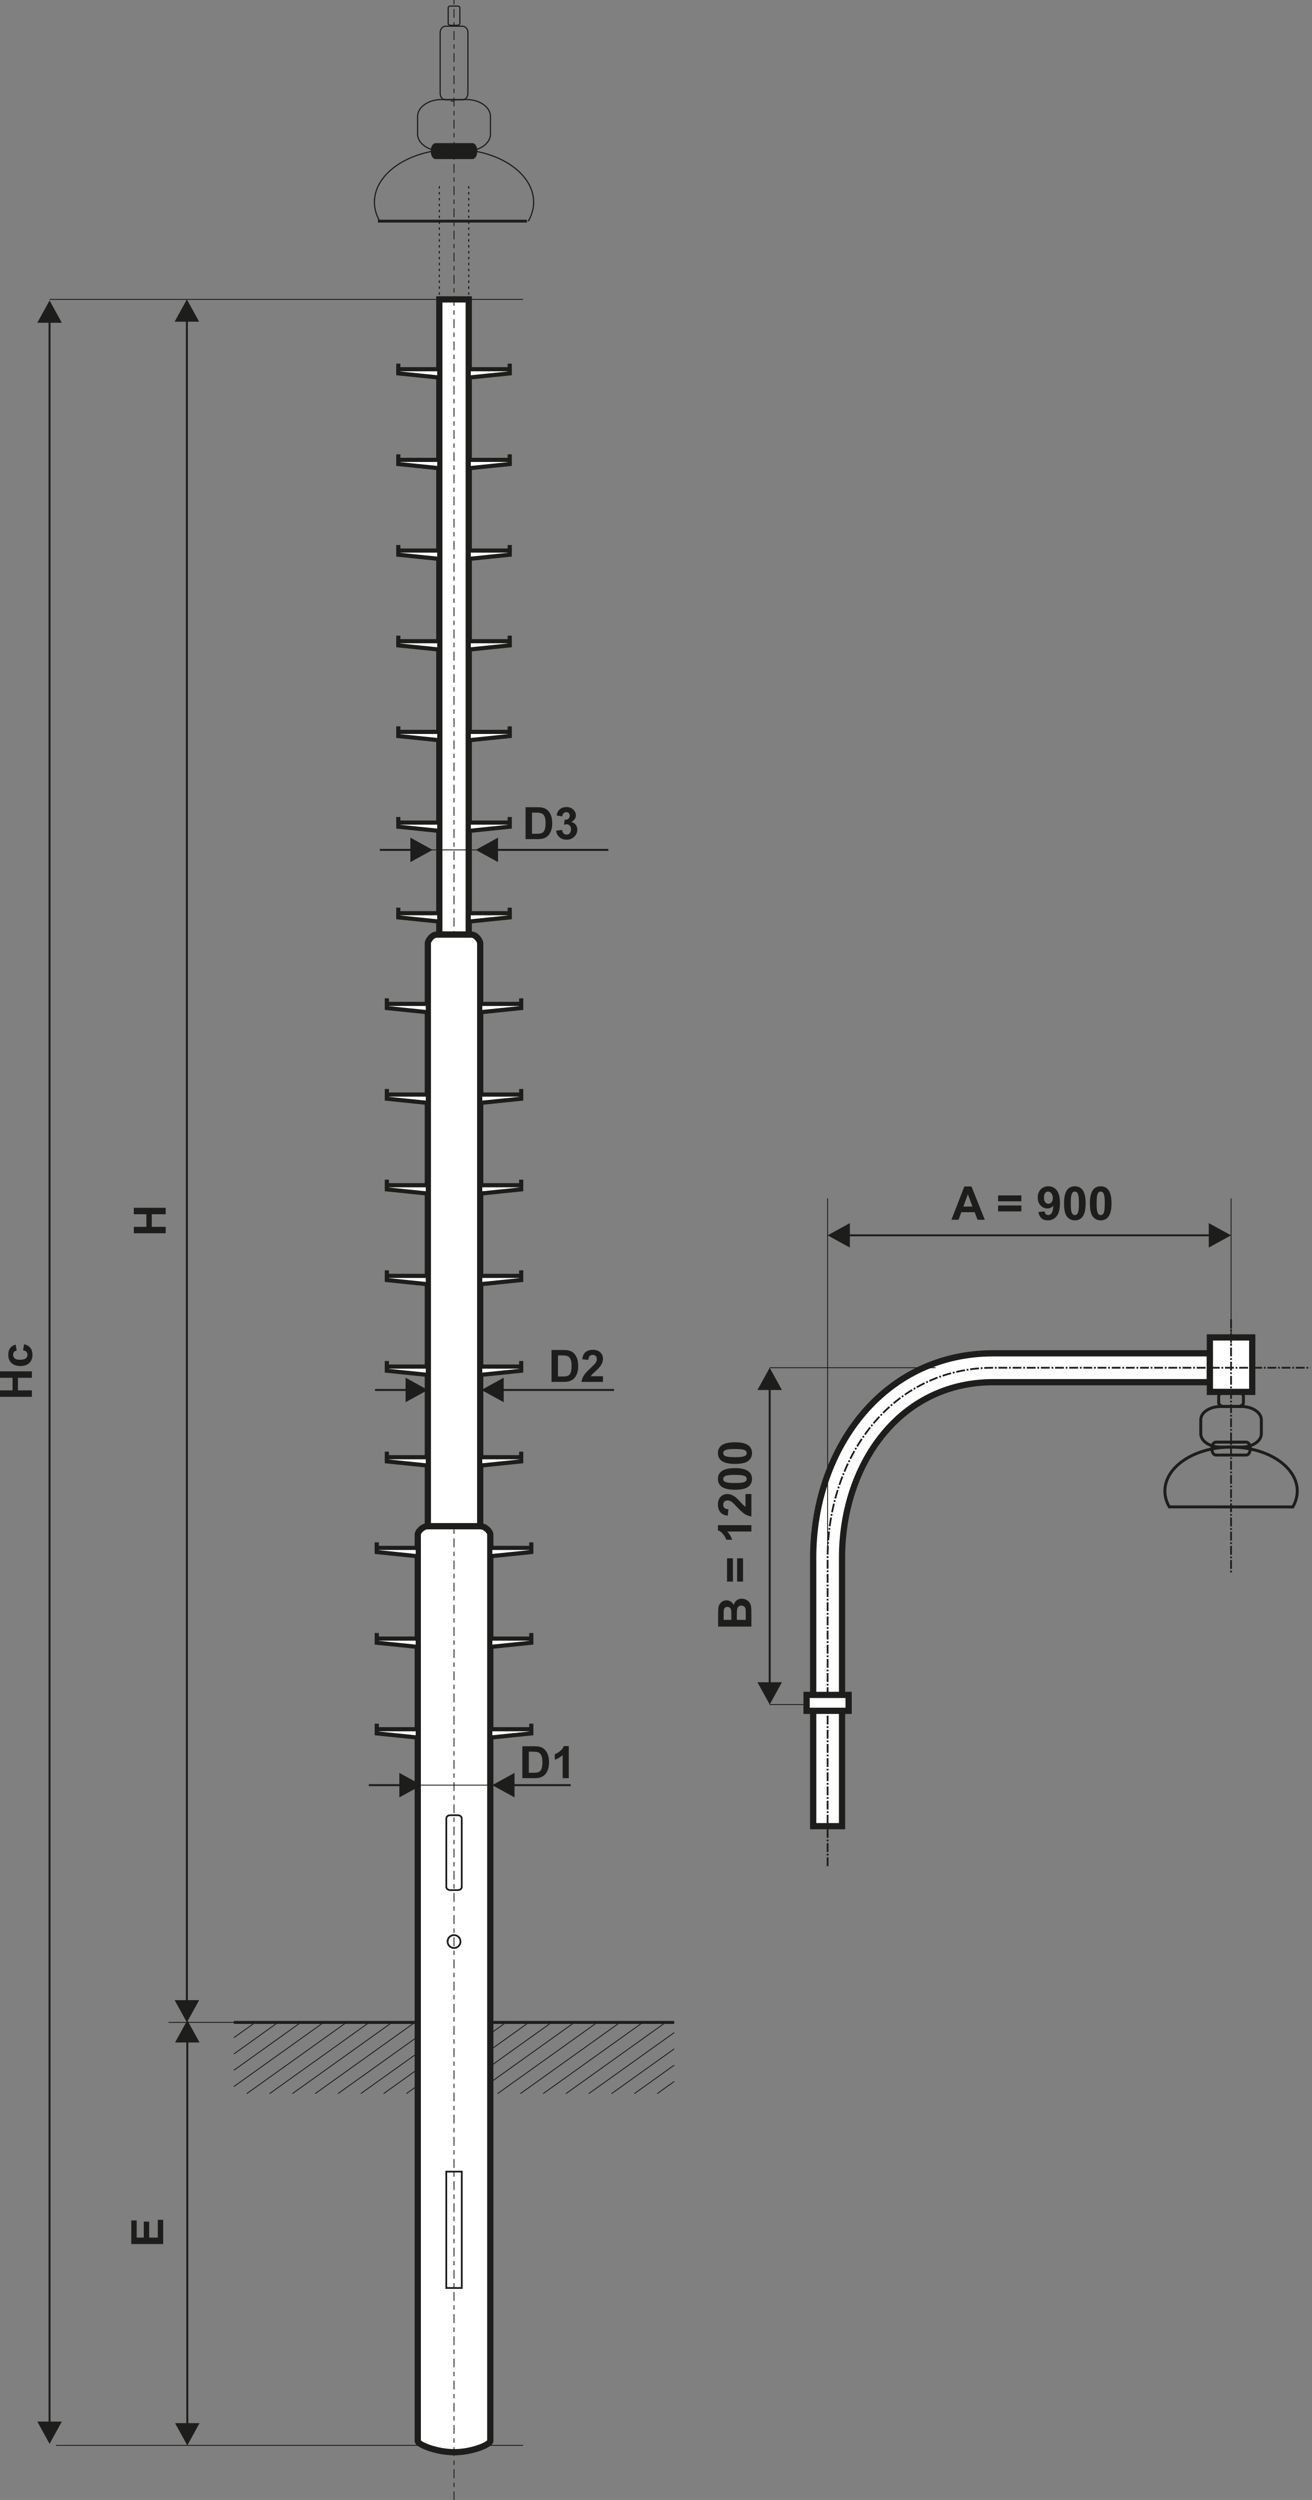 <?xml version="1.0" encoding="utf-8"?>
<!-- Generator: Adobe Illustrator 16.0.3, SVG Export Plug-In . SVG Version: 6.00 Build 0)  -->
<!DOCTYPE svg PUBLIC "-//W3C//DTD SVG 1.1//EN" "http://www.w3.org/Graphics/SVG/1.1/DTD/svg11.dtd">
<svg version="1.1" id="Vrstva_1" xmlns="http://www.w3.org/2000/svg" xmlns:xlink="http://www.w3.org/1999/xlink" x="0px" y="0px"
	 width="630px" height="1200px" viewBox="0 0 630 1200" enable-background="new 0 0 630 1200" xml:space="preserve">
<rect x="0" y="0" width="630" height="1200" fill="#808080" stroke="none"/>
<path fill="#FFFFFF" stroke="#1D1D1B" stroke-width="3" stroke-miterlimit="22.926" d="M390.476,876.573V747.73
	c0-26.643,8.816-51.935,24.727-70.159c14.937-17.112,36.006-27.971,61.82-27.971h103.942v13.854H477.022
	c-21.514,0-39.037,9.01-51.431,23.208c-13.683,15.671-21.263,37.688-21.263,61.068v128.843H390.476z"/>
<rect x="580.965" y="641.979" fill="#FFFFFF" stroke="#1D1D1B" stroke-width="3" stroke-miterlimit="22.926" width="20.335" height="26.146"/>
<line fill="none" stroke="#1D1D1B" stroke-width="0.85" stroke-miterlimit="22.926" stroke-dasharray="4.25,0.85,0.85,0.85" x1="591.133" y1="633.23" x2="591.133" y2="755.613"/>
<line fill="none" stroke="#1D1D1B" stroke-width="0.425" stroke-miterlimit="22.926" x1="397.404" y1="744.592" x2="397.404" y2="575.232"/>
<line fill="none" stroke="#1D1D1B" stroke-width="0.425" stroke-miterlimit="22.926" x1="591.133" y1="646.014" x2="591.133" y2="575.232"/>
<line fill="none" stroke="#1D1D1B" stroke-width="0.425" stroke-miterlimit="22.926" x1="449.21" y1="656.529" x2="369.591" y2="656.529"/>
<path fill="#1D1D1B" d="M408.093,598.853l-10.69-5.881l10.69-5.88V598.853z M407.166,592.497h174.189v0.949H407.166V592.497z
	 M580.429,598.853v-11.761l10.69,5.88L580.429,598.853z"/>
<path fill="#1D1D1B" d="M363.713,667.22l5.88-10.692l5.881,10.692H363.713z M370.068,666.292v142.137h-0.95V666.292H370.068z
	 M363.713,807.5h11.761l-5.881,10.69L363.713,807.5z"/>
<path fill="#1D1D1B" d="M466.971,579.159l-2.221-5.914l-2.158,5.914H466.971z M472.886,585.498h-3.484l-1.383-3.638h-6.407
	l-1.329,3.638h-3.422l6.205-15.979h3.417L472.886,585.498z"/>
<path fill="#1D1D1B" d="M479.264,581.48v-2.833h11.183v2.833H479.264z M479.264,576.638v-2.834h11.183v2.834H479.264z"/>
<path fill="#1D1D1B" d="M505.529,575.082c0-0.985-0.228-1.751-0.681-2.294c-0.451-0.543-0.977-0.814-1.569-0.814
	c-0.566,0-1.035,0.223-1.407,0.669c-0.375,0.446-0.561,1.176-0.561,2.188c0,1.029,0.205,1.785,0.608,2.268
	c0.405,0.48,0.913,0.723,1.521,0.723c0.589,0,1.084-0.231,1.484-0.696C505.328,576.66,505.529,575.979,505.529,575.082
	 M498.633,581.785l2.969-0.326c0.069,0.605,0.259,1.057,0.563,1.346c0.301,0.294,0.701,0.438,1.196,0.438
	c0.628,0,1.159-0.293,1.6-0.877c0.438-0.584,0.717-1.797,0.842-3.631c-0.771,0.894-1.73,1.339-2.889,1.339
	c-1.253,0-2.338-0.483-3.249-1.453c-0.913-0.972-1.367-2.232-1.367-3.787c0-1.622,0.479-2.929,1.443-3.917
	c0.966-0.992,2.192-1.487,3.679-1.487c1.619,0,2.951,0.628,3.988,1.882c1.038,1.257,1.559,3.322,1.559,6.201
	c0,2.923-0.54,5.035-1.617,6.33c-1.078,1.298-2.486,1.945-4.22,1.945c-1.244,0-2.249-0.336-3.021-1.005
	C499.344,584.119,498.849,583.117,498.633,581.785z"/>
<path fill="#1D1D1B" d="M516.124,571.974c-0.366,0-0.693,0.118-0.977,0.357c-0.286,0.234-0.508,0.658-0.665,1.271
	c-0.209,0.792-0.312,2.132-0.312,4.009c0,1.883,0.092,3.174,0.279,3.877c0.185,0.702,0.418,1.173,0.701,1.405
	c0.283,0.235,0.606,0.35,0.973,0.35c0.363,0,0.69-0.118,0.977-0.355c0.283-0.235,0.505-0.658,0.662-1.273
	c0.209-0.784,0.312-2.12,0.312-4.003c0-1.877-0.092-3.169-0.278-3.872c-0.186-0.701-0.419-1.174-0.702-1.408
	C516.811,572.092,516.487,571.974,516.124,571.974 M516.124,569.43c1.545,0,2.755,0.554,3.629,1.662
	c1.037,1.31,1.559,3.485,1.559,6.52c0,3.032-0.525,5.213-1.57,6.537c-0.867,1.093-2.072,1.64-3.617,1.64
	c-1.557,0-2.81-0.6-3.762-1.796c-0.953-1.197-1.428-3.337-1.428-6.41c0-3.017,0.522-5.188,1.568-6.514
	C513.371,569.976,514.576,569.43,516.124,569.43z"/>
<path fill="#1D1D1B" d="M528.536,571.974c-0.366,0-0.693,0.118-0.977,0.357c-0.285,0.234-0.508,0.658-0.664,1.271
	c-0.21,0.792-0.313,2.132-0.313,4.009c0,1.883,0.092,3.174,0.279,3.877c0.186,0.702,0.418,1.173,0.702,1.405
	c0.283,0.235,0.605,0.35,0.972,0.35c0.364,0,0.691-0.118,0.977-0.355c0.283-0.235,0.506-0.658,0.662-1.273
	c0.21-0.784,0.313-2.12,0.313-4.003c0-1.877-0.092-3.169-0.279-3.872c-0.186-0.701-0.419-1.174-0.702-1.408
	C529.223,572.092,528.9,571.974,528.536,571.974 M528.536,569.43c1.545,0,2.755,0.554,3.629,1.662
	c1.037,1.31,1.559,3.485,1.559,6.52c0,3.032-0.523,5.213-1.569,6.537c-0.867,1.093-2.073,1.64-3.618,1.64
	c-1.557,0-2.81-0.6-3.762-1.796c-0.953-1.197-1.428-3.337-1.428-6.41c0-3.017,0.525-5.188,1.569-6.514
	C525.783,569.976,526.988,569.43,528.536,569.43z"/>
<path fill="#1D1D1B" d="M353.82,777.546h4.284v-2.992c0-1.159-0.032-1.9-0.096-2.212c-0.089-0.479-0.301-0.87-0.641-1.171
	c-0.338-0.301-0.791-0.453-1.36-0.453c-0.483,0-0.889,0.113-1.225,0.349c-0.333,0.231-0.58,0.569-0.732,1.007
	c-0.152,0.44-0.23,1.396-0.23,2.864V777.546z M347.481,777.546h3.684v-2.111c0-1.256-0.02-2.036-0.057-2.341
	c-0.063-0.55-0.253-0.985-0.568-1.304c-0.316-0.313-0.73-0.471-1.242-0.471c-0.495,0-0.892,0.138-1.201,0.41
	c-0.31,0.27-0.495,0.676-0.559,1.211c-0.037,0.318-0.057,1.238-0.057,2.753V777.546z M344.827,780.783v-6.391
	c0-1.269,0.053-2.21,0.154-2.833c0.109-0.624,0.33-1.178,0.658-1.67c0.336-0.488,0.778-0.898,1.332-1.227
	c0.556-0.327,1.18-0.491,1.868-0.491c0.745,0,1.432,0.201,2.053,0.602c0.626,0.403,1.095,0.95,1.403,1.64
	c0.286-0.973,0.77-1.718,1.454-2.241c0.685-0.521,1.486-0.78,2.413-0.78c0.73,0,1.437,0.166,2.125,0.506
	c0.688,0.338,1.238,0.798,1.652,1.387c0.407,0.584,0.662,1.308,0.758,2.166c0.055,0.536,0.092,1.833,0.107,3.889v5.444H344.827z"/>
<path fill="#1D1D1B" d="M356.788,759.18h-2.833v-11.182h2.833V759.18z M351.945,759.18h-2.833v-11.182h2.833V759.18z"/>
<path fill="#1D1D1B" d="M360.806,732.088v3.058h-11.567c1.049,1.116,1.827,2.433,2.328,3.949h-2.79c-0.26-0.8-0.754-1.667-1.486-2.6
	c-0.73-0.938-1.578-1.578-2.553-1.927v-2.48H360.806z"/>
<path fill="#1D1D1B" d="M357.972,717.153h2.834v10.734c-1.079-0.115-2.097-0.464-3.061-1.044c-0.963-0.58-2.242-1.73-3.838-3.441
	c-1.288-1.38-2.162-2.226-2.62-2.537c-0.632-0.421-1.258-0.632-1.879-0.632c-0.685,0-1.209,0.181-1.575,0.551
	c-0.369,0.362-0.552,0.87-0.552,1.513c0,0.642,0.194,1.146,0.58,1.526c0.384,0.375,1.024,0.593,1.92,0.649l-0.306,3.06
	c-1.688-0.183-2.9-0.754-3.637-1.713c-0.732-0.959-1.102-2.158-1.102-3.596c0-1.578,0.428-2.816,1.28-3.719
	c0.852-0.902,1.911-1.352,3.18-1.352c0.722,0,1.405,0.131,2.06,0.386c0.651,0.257,1.336,0.667,2.047,1.228
	c0.477,0.37,1.157,1.041,2.046,2.01c0.89,0.972,1.476,1.584,1.771,1.841c0.289,0.26,0.577,0.469,0.852,0.628V717.153z"/>
<path fill="#1D1D1B" d="M347.281,709.906c0,0.364,0.118,0.691,0.357,0.975c0.233,0.288,0.658,0.51,1.271,0.667
	c0.794,0.209,2.132,0.312,4.011,0.312c1.883,0,3.173-0.094,3.877-0.279c0.702-0.185,1.171-0.42,1.406-0.704
	c0.233-0.281,0.349-0.605,0.349-0.97s-0.118-0.69-0.357-0.979c-0.233-0.283-0.658-0.506-1.271-0.66
	c-0.787-0.209-2.121-0.312-4.004-0.312c-1.879,0-3.169,0.092-3.871,0.279c-0.704,0.183-1.177,0.418-1.41,0.701
	C347.399,709.22,347.281,709.542,347.281,709.906 M344.737,709.906c0-1.545,0.554-2.755,1.663-3.629
	c1.308-1.037,3.485-1.561,6.52-1.561c3.031,0,5.211,0.527,6.536,1.571c1.092,0.865,1.642,2.073,1.642,3.618
	c0,1.555-0.6,2.81-1.798,3.763c-1.197,0.952-3.338,1.427-6.408,1.427c-3.019,0-5.189-0.525-6.515-1.569
	C345.285,712.659,344.737,711.454,344.737,709.906z"/>
<path fill="#1D1D1B" d="M347.281,697.494c0,0.366,0.118,0.693,0.357,0.977c0.233,0.285,0.658,0.508,1.271,0.665
	c0.794,0.207,2.132,0.312,4.011,0.312c1.883,0,3.173-0.092,3.877-0.279c0.702-0.186,1.171-0.419,1.406-0.702
	c0.233-0.283,0.349-0.605,0.349-0.972c0-0.364-0.118-0.691-0.357-0.977c-0.233-0.283-0.658-0.506-1.271-0.663
	c-0.787-0.209-2.121-0.313-4.004-0.313c-1.879,0-3.169,0.094-3.871,0.279c-0.704,0.188-1.177,0.421-1.41,0.704
	C347.399,696.806,347.281,697.13,347.281,697.494 M344.737,697.494c0-1.548,0.554-2.755,1.663-3.631
	c1.308-1.038,3.485-1.557,6.52-1.557c3.031,0,5.211,0.523,6.536,1.569c1.092,0.867,1.642,2.07,1.642,3.618
	c0,1.556-0.6,2.808-1.798,3.762c-1.197,0.95-3.338,1.428-6.408,1.428c-3.019,0-5.189-0.525-6.515-1.571
	C345.285,700.247,344.737,699.042,344.737,697.494z"/>
<path fill="none" stroke="#1D1D1B" stroke-width="1.417" stroke-miterlimit="22.926" d="M587.571,668.262h7.123
	c1.308,0,2.375,1.489,2.375,1.81v3.53c0,0.318-1.07,1.532-2.375,1.532h-7.123c-1.306,0-2.374-1.214-2.374-1.532v-3.53
	C585.197,669.751,586.266,668.262,587.571,668.262z"/>
<path fill="none" stroke="#1D1D1B" stroke-width="1.417" stroke-miterlimit="22.926" d="M586.12,675.134h10.027
	c5.242,0,9.529,2.871,9.529,6.38v6.718c0,3.509-4.287,6.381-9.529,6.381H586.12c-5.242,0-9.529-2.872-9.529-6.381v-6.718
	C576.591,678.005,580.878,675.134,586.12,675.134z"/>
<path fill="none" stroke="#1D1D1B" stroke-width="1.417" stroke-miterlimit="22.926" d="M620.764,723.348
	c1.159-1.985,1.865-4.082,2.083-6.21c1.188-11.625-12.053-21.692-29.563-22.479c-17.513-0.786-32.676,8.001-33.861,19.627
	c-0.314,3.073,0.39,6.159,2.062,9.032L620.764,723.348z"/>
<path fill="none" stroke="#1D1D1B" stroke-width="1.417" stroke-miterlimit="22.926" d="M583.785,692.237h14.696
	c1.031,0,1.873,1.398,1.873,3.107l0,0c0,1.709-0.842,3.104-1.873,3.104h-14.696c-1.03,0-1.874-1.395-1.874-3.104l0,0
	C581.911,693.636,582.755,692.237,583.785,692.237z"/>
<path fill="none" stroke="#1D1D1B" stroke-width="0.85" stroke-miterlimit="22.926" stroke-dasharray="4.25,0.85,0.85,0.85" d="
	M397.402,895.769V747.73c0-48.109,30.335-91.203,79.62-91.203h152.121"/>
<line fill="none" stroke="#1D1D1B" stroke-width="0.425" stroke-miterlimit="22.926" x1="80.911" y1="970.78" x2="138.478" y2="970.78"/>
<path fill="#1D1D1B" d="M182.377,407.478h15.597v0.949h-15.597V407.478z M197.05,413.833v-11.762l10.688,5.882L197.05,413.833z"/>
<path fill="#1D1D1B" d="M292.137,408.427h-53.924v-0.949h53.924V408.427z M239.139,402.071v11.762l-10.69-5.88L239.139,402.071z"/>
<path fill="#1D1D1B" d="M180.085,666.717h15.599v0.95h-15.599V666.717z M194.757,673.072v-11.761l10.688,5.881L194.757,673.072z"/>
<path fill="#1D1D1B" d="M294.863,667.667h-53.926v-0.95h53.926V667.667z M241.866,661.312v11.761l-10.693-5.88L241.866,661.312z"/>
<path fill="#1D1D1B" d="M177.09,856.415h15.597v0.948H177.09V856.415z M191.761,862.769v-11.761l10.69,5.88L191.761,862.769z"/>
<path fill="#1D1D1B" d="M274.056,857.363h-27.909v-0.948h27.909V857.363z M247.072,851.008v11.761l-10.69-5.881L247.072,851.008z"/>
<line fill="none" stroke="#1D1D1B" stroke-width="0.425" stroke-miterlimit="22.926" x1="23.799" y1="143.714" x2="251.177" y2="143.714"/>
<path fill="#1D1D1B" d="M84.063,980.411l5.881-10.69l5.88,10.69H84.063z M90.416,979.483v184.574h-0.948V979.483H90.416z
	 M84.063,1163.131h11.761l-5.88,10.69L84.063,1163.131z"/>
<path fill="#1D1D1B" d="M17.918,154.923l5.881-10.691l5.88,10.691H17.918z M24.273,153.997V1163.31h-0.95V153.997H24.273z
	 M17.918,1162.383h11.761l-5.88,10.691L17.918,1162.383z"/>
<path fill="#1D1D1B" d="M83.857,154.404l5.881-10.691l5.88,10.691H83.857z M90.213,153.477v807.544h-0.947V153.477H90.213z
	 M83.857,960.092h11.761l-5.88,10.69L83.857,960.092z"/>
<line fill="none" stroke="#1D1D1B" stroke-width="0.425" stroke-miterlimit="22.926" x1="26.915" y1="1173.787" x2="251.177" y2="1173.787"/>
<path fill="#1D1D1B" d="M255.457,390.066v10.135h2.3c0.858,0,1.479-0.049,1.859-0.146c0.503-0.124,0.917-0.338,1.244-0.638
	c0.334-0.3,0.6-0.791,0.807-1.476c0.211-0.685,0.312-1.621,0.312-2.805c0-1.183-0.101-2.088-0.312-2.723
	c-0.207-0.634-0.499-1.127-0.874-1.483c-0.375-0.353-0.848-0.595-1.426-0.719c-0.427-0.097-1.272-0.146-2.526-0.146H255.457z
	 M252.358,387.479h5.636c1.272,0,2.243,0.096,2.91,0.291c0.896,0.264,1.663,0.734,2.304,1.412c0.641,0.674,1.124,1.501,1.46,2.48
	c0.331,0.977,0.497,2.184,0.497,3.617c0,1.262-0.157,2.345-0.469,3.257c-0.381,1.116-0.926,2.018-1.637,2.705
	c-0.534,0.524-1.258,0.931-2.166,1.223c-0.681,0.218-1.59,0.324-2.729,0.324h-5.806V387.479z"/>
<path fill="#1D1D1B" d="M267.053,398.729l2.842-0.345c0.092,0.726,0.331,1.282,0.728,1.667c0.397,0.385,0.872,0.578,1.433,0.578
	c0.604,0,1.109-0.232,1.523-0.692c0.409-0.46,0.614-1.079,0.614-1.863c0-0.737-0.196-1.326-0.593-1.757
	c-0.393-0.432-0.876-0.649-1.444-0.649c-0.373,0-0.82,0.075-1.341,0.222l0.327-2.382c0.789,0.023,1.391-0.152,1.809-0.52
	c0.416-0.362,0.623-0.851,0.623-1.461c0-0.517-0.152-0.926-0.459-1.236c-0.308-0.308-0.713-0.46-1.224-0.46
	c-0.501,0-0.928,0.176-1.281,0.524c-0.357,0.349-0.571,0.858-0.649,1.528l-2.694-0.459c0.188-0.935,0.472-1.68,0.851-2.238
	c0.379-0.557,0.911-0.995,1.587-1.315c0.675-0.317,1.438-0.478,2.279-0.478c1.44,0,2.596,0.46,3.466,1.383
	c0.715,0.756,1.076,1.61,1.076,2.563c0,1.346-0.734,2.427-2.205,3.228c0.876,0.188,1.573,0.609,2.101,1.266
	c0.523,0.656,0.789,1.447,0.789,2.373c0,1.343-0.492,2.491-1.474,3.439c-0.98,0.948-2.196,1.422-3.659,1.422
	c-1.382,0-2.53-0.399-3.437-1.202C267.724,401.068,267.196,400.024,267.053,398.729"/>
<path fill="#1D1D1B" d="M267.936,650.599v10.135h2.299c0.858,0,1.478-0.048,1.859-0.146c0.503-0.124,0.918-0.338,1.244-0.639
	c0.332-0.299,0.598-0.789,0.807-1.474c0.209-0.684,0.312-1.621,0.312-2.807c0-1.182-0.103-2.088-0.312-2.721
	c-0.209-0.636-0.501-1.127-0.876-1.484c-0.373-0.351-0.846-0.595-1.424-0.719c-0.429-0.096-1.272-0.146-2.525-0.146H267.936z
	 M264.834,648.012h5.641c1.271,0,2.24,0.096,2.907,0.292c0.894,0.264,1.665,0.734,2.302,1.41c0.641,0.676,1.124,1.502,1.46,2.48
	c0.331,0.977,0.499,2.187,0.499,3.618c0,1.262-0.157,2.345-0.471,3.256c-0.381,1.116-0.926,2.019-1.635,2.707
	c-0.534,0.523-1.257,0.929-2.168,1.223c-0.681,0.216-1.587,0.325-2.729,0.325h-5.806V648.012z"/>
<path fill="#1D1D1B" d="M289.536,660.607v2.716h-10.285c0.111-1.033,0.445-2.012,1.001-2.934c0.556-0.924,1.656-2.149,3.295-3.68
	c1.323-1.233,2.132-2.07,2.433-2.508c0.401-0.606,0.605-1.205,0.605-1.799c0-0.658-0.174-1.159-0.527-1.512
	c-0.349-0.354-0.834-0.528-1.451-0.528c-0.612,0-1.099,0.186-1.46,0.556c-0.36,0.369-0.567,0.981-0.624,1.84l-2.929-0.292
	c0.174-1.619,0.719-2.781,1.639-3.485c0.92-0.701,2.066-1.055,3.446-1.055c1.51,0,2.695,0.41,3.563,1.225
	c0.862,0.815,1.294,1.834,1.294,3.048c0,0.692-0.126,1.347-0.37,1.975c-0.248,0.623-0.639,1.276-1.177,1.961
	c-0.354,0.454-0.998,1.107-1.925,1.96c-0.931,0.852-1.519,1.414-1.763,1.695c-0.249,0.277-0.449,0.552-0.602,0.817H289.536z"/>
<path fill="#1D1D1B" d="M253.927,840.813v10.136h2.298c0.858,0,1.478-0.048,1.861-0.146c0.501-0.124,0.915-0.338,1.242-0.637
	c0.331-0.298,0.597-0.791,0.807-1.476c0.209-0.684,0.312-1.621,0.312-2.805s-0.103-2.088-0.312-2.723
	c-0.21-0.634-0.499-1.126-0.874-1.483c-0.375-0.354-0.848-0.596-1.426-0.72c-0.43-0.096-1.272-0.146-2.525-0.146H253.927z
	 M250.823,838.227h5.641c1.271,0,2.241,0.097,2.908,0.292c0.894,0.264,1.665,0.734,2.301,1.413c0.642,0.673,1.125,1.499,1.461,2.479
	c0.331,0.977,0.499,2.185,0.499,3.616c0,1.262-0.155,2.346-0.469,3.259c-0.384,1.115-0.929,2.016-1.637,2.705
	c-0.534,0.522-1.258,0.93-2.169,1.223c-0.68,0.218-1.586,0.324-2.729,0.324h-5.807V838.227z"/>
<path fill="#1D1D1B" d="M273.109,853.538h-2.93v-11.083c-1.069,1.003-2.329,1.748-3.785,2.229v-2.672
	c0.767-0.251,1.598-0.724,2.493-1.426c0.897-0.699,1.511-1.515,1.844-2.445h2.378V853.538z"/>
<polygon fill="#1D1D1B" points="15.312,670.489 0,670.489 0,667.388 6.03,667.388 6.03,661.357 0,661.357 0,658.258 15.312,658.258 
	15.312,661.357 8.618,661.357 8.618,667.388 15.312,667.388 "/>
<path fill="#1D1D1B" d="M7.507,645.403l0.512,2.886c-0.573,0.096-1.005,0.317-1.297,0.662c-0.29,0.347-0.434,0.794-0.434,1.343
	c0,0.73,0.253,1.314,0.759,1.748c0.505,0.436,1.351,0.654,2.536,0.654c1.319,0,2.25-0.223,2.795-0.663
	c0.545-0.444,0.814-1.035,0.814-1.776c0-0.556-0.159-1.012-0.475-1.364c-0.318-0.355-0.863-0.606-1.642-0.752l0.49-2.886
	c1.328,0.297,2.328,0.872,3.006,1.72s1.018,1.985,1.018,3.415c0,1.617-0.514,2.912-1.538,3.873
	c-1.024,0.966-2.445,1.447-4.259,1.447c-1.835,0-3.261-0.486-4.283-1.449c-1.022-0.968-1.532-2.275-1.532-3.926
	c0-1.347,0.292-2.419,0.872-3.219C5.434,646.323,6.316,645.752,7.507,645.403"/>
<polygon fill="#1D1D1B" points="79.568,591.987 64.26,591.987 64.26,588.887 70.29,588.887 70.29,582.856 64.26,582.856 
	64.26,579.757 79.568,579.757 79.568,582.856 72.877,582.856 72.877,588.887 79.568,588.887 "/>
<polygon fill="#1D1D1B" points="78.356,1077.165 63.048,1077.165 63.048,1065.832 65.637,1065.832 65.637,1074.064 69.035,1074.064 
	69.035,1066.409 71.622,1066.409 71.622,1074.064 75.771,1074.064 75.771,1065.533 78.356,1065.533 "/>
<path fill="none" stroke="#1D1D1B" stroke-width="0.567" stroke-miterlimit="22.926" d="M214.024,12.563h7.983
	c1.463,0,2.661,1.342,2.661,2.982v29.399c0,1.64-1.198,2.982-2.661,2.982h-7.983c-1.465,0-2.664-1.342-2.664-2.982V15.545
	C211.36,13.905,212.56,12.563,214.024,12.563z"/>
<path fill="none" stroke="#1D1D1B" stroke-width="0.567" stroke-miterlimit="22.926" d="M216.332,2.907h3.368
	c0.616,0,1.122,0.35,1.122,0.777v7.659c0,0.427-0.506,0.777-1.122,0.777h-3.368c-0.616,0-1.122-0.35-1.122-0.777V3.685
	C215.21,3.257,215.716,2.907,216.332,2.907z"/>
<path fill="none" stroke="#1D1D1B" stroke-width="0.567" stroke-miterlimit="22.926" d="M211.984,47.784h12.062
	c6.303,0,11.46,3.642,11.46,8.095V64.4c0,4.453-5.157,8.095-11.46,8.095h-12.062c-6.304,0-11.46-3.642-11.46-8.095v-8.521
	C200.524,51.426,205.681,47.784,211.984,47.784z"/>
<rect x="216.692" y="48.353" fill="none" stroke="#1D1D1B" stroke-width="0.215" stroke-miterlimit="22.926" width="1.142" height="0.426"/>
<path fill="none" stroke="#1D1D1B" stroke-width="0.567" stroke-miterlimit="22.926" d="M182.36,106.179
	c-2.015-3.457-2.86-7.163-2.485-10.861c1.43-13.984,19.659-24.551,40.723-23.604c21.065,0.947,36.982,13.051,35.558,27.034
	c-0.262,2.56-1.107,5.079-2.507,7.47"/>
<path fill-rule="evenodd" clip-rule="evenodd" fill="#1D1D1B" d="M209.177,68.804h17.676c1.238,0,2.254,1.681,2.254,3.734v0.001
	c0,2.055-1.016,3.734-2.254,3.734h-17.676c-1.238,0-2.249-1.679-2.249-3.734v-0.001C206.928,70.484,207.938,68.804,209.177,68.804z"
	/>
<path fill="none" stroke="#1D1D1B" stroke-width="0.215" stroke-miterlimit="22.926" d="M209.177,68.804h17.676
	c1.238,0,2.254,1.681,2.254,3.734v0.001c0,2.055-1.016,3.734-2.254,3.734h-17.676c-1.238,0-2.249-1.679-2.249-3.734v-0.001
	C206.928,70.484,207.938,68.804,209.177,68.804z"/>
<rect x="181.568" y="105.581" fill-rule="evenodd" clip-rule="evenodd" fill="#1D1D1B" width="71.392" height="1.149"/>
<rect x="181.568" y="105.581" fill="none" stroke="#1D1D1B" stroke-width="0.215" stroke-miterlimit="22.926" width="71.392" height="1.149"/>
<line fill="none" stroke="#1D1D1B" stroke-width="0.567" stroke-miterlimit="22.926" stroke-dasharray="1.13,1.7" x1="210.951" y1="89.371" x2="210.951" y2="142.779"/>
<line fill="none" stroke="#1D1D1B" stroke-width="0.567" stroke-miterlimit="22.926" stroke-dasharray="1.13,1.7" x1="225.081" y1="89.371" x2="225.081" y2="142.779"/>
<line fill="none" stroke="#1D1D1B" stroke-width="1.417" stroke-miterlimit="22.926" x1="112.281" y1="970.782" x2="323.749" y2="970.782"/>
<path fill="none" stroke="#1D1D1B" stroke-width="0.425" stroke-miterlimit="22.926" d="M315.561,1004.966l8.188-5.852
	 M304.61,1004.966l19.139-13.672 M293.665,1004.966l30.084-21.494 M282.715,1004.966l41.034-29.314 M271.769,1004.966l47.853-34.186
	 M260.819,1004.966l47.854-34.186 M249.873,1004.966l47.853-34.186 M238.926,1004.966l47.852-34.186 M227.978,1004.966
	l47.854-34.186 M217.03,1004.966l47.852-34.186 M206.082,1004.966l47.854-34.186 M195.134,1004.966l47.853-34.186 M184.187,1004.966
	l47.854-34.186 M173.238,1004.966l47.853-34.186 M162.291,1004.966l47.854-34.186 M151.343,1004.966l47.852-34.186
	 M140.396,1004.966l47.854-34.186 M129.449,1004.966l47.85-34.186 M118.499,1004.966l47.854-34.186 M112.281,1001.588l43.124-30.808
	 M112.281,993.768l32.177-22.987 M112.281,985.945l21.229-15.165 M112.281,978.125l10.28-7.345"/>
<path fill="#FFFFFF" stroke="#1D1D1B" stroke-width="3" stroke-miterlimit="22.926" d="M205.45,732.6h25.13
	c2.668,0,4.848,2.729,4.848,3.921v435.2c0,1.639-8.566,5.351-17.201,5.363c-8.775,0.014-17.624-3.696-17.624-5.363v-435.2
	C200.603,735.326,202.782,732.6,205.45,732.6z"/>
<rect x="210.951" y="143.714" fill="#FFFFFF" stroke="#1D1D1B" stroke-width="3" stroke-miterlimit="22.926" width="14.13" height="304.912"/>
<rect x="214.297" y="1042.404" fill="none" stroke="#1D1D1B" stroke-width="0.85" stroke-miterlimit="22.926" width="7.438" height="55.853"/>
<line fill="none" stroke="#1D1D1B" stroke-width="0.425" stroke-miterlimit="22.926" x1="204.233" y1="407.953" x2="234.974" y2="407.953"/>
<line fill="none" stroke="#1D1D1B" stroke-width="0.425" stroke-miterlimit="22.926" x1="199.733" y1="667.192" x2="235.695" y2="667.192"/>
<line fill="none" stroke="#1D1D1B" stroke-width="0.425" stroke-miterlimit="22.926" x1="199.733" y1="856.888" x2="235.695" y2="856.888"/>
<path fill="none" stroke="#1D1D1B" stroke-width="0.85" stroke-miterlimit="22.926" d="M216.132,871.33h3.769
	c1.003,0,1.822,0.699,1.822,1.558v32.817c0,0.859-0.819,1.559-1.822,1.559h-3.769c-1.005,0-1.824-0.699-1.824-1.559v-32.817
	C214.308,872.029,215.127,871.33,216.132,871.33z"/>
<circle fill="none" stroke="#1D1D1B" stroke-width="0.85" stroke-miterlimit="22.926" cx="218.015" cy="931.956" r="3.1"/>
<line fill="none" stroke="#1D1D1B" stroke-width="0.425" stroke-miterlimit="22.926" stroke-dasharray="2.13,2.13,4.25,2.13" x1="218.018" y1="0" x2="218.018" y2="1200"/>
<path fill="#FFFFFF" stroke="#1D1D1B" stroke-width="3" stroke-miterlimit="22.926" d="M209.644,448.626h16.743
	c2.308,0,4.197,3.097,4.197,4.019v279.944h-25.139V452.645C205.445,451.722,207.335,448.626,209.644,448.626z"/>
<path fill="#FFFFFF" stroke="#1D1D1B" stroke-width="2" stroke-miterlimit="22.926" d="M191.261,174.56v3.678 M210.951,177.228
	h-19.692v1.988l19.692,2.024V177.228z"/>
<path fill="#FFFFFF" stroke="#1D1D1B" stroke-width="2" stroke-miterlimit="22.926" d="M191.261,218.08v3.678 M210.951,220.749
	h-19.692v1.988l19.692,2.025V220.749z"/>
<path fill="#FFFFFF" stroke="#1D1D1B" stroke-width="2" stroke-miterlimit="22.926" d="M191.261,261.602v3.678 M210.951,264.271
	h-19.692v1.987l19.692,2.025V264.271z"/>
<path fill="#FFFFFF" stroke="#1D1D1B" stroke-width="2" stroke-miterlimit="22.926" d="M191.261,305.122v3.679 M210.951,307.791
	h-19.692v1.988l19.692,2.024V307.791z"/>
<path fill="#FFFFFF" stroke="#1D1D1B" stroke-width="2" stroke-miterlimit="22.926" d="M191.261,348.645v3.677 M210.951,351.313
	h-19.692v1.988l19.692,2.024V351.313z"/>
<path fill="#FFFFFF" stroke="#1D1D1B" stroke-width="2" stroke-miterlimit="22.926" d="M191.261,392.166v3.677 M210.951,394.835
	h-19.692v1.987l19.692,2.023V394.835z"/>
<path fill="#FFFFFF" stroke="#1D1D1B" stroke-width="2" stroke-miterlimit="22.926" d="M191.261,435.687v3.678 M210.951,438.355
	h-19.692v1.987l19.692,2.024V438.355z"/>
<path fill="#FFFFFF" stroke="#1D1D1B" stroke-width="2" stroke-miterlimit="22.926" d="M185.756,479.208v3.678 M205.448,481.877
	h-19.692v1.987l19.692,2.024V481.877z"/>
<path fill="#FFFFFF" stroke="#1D1D1B" stroke-width="2" stroke-miterlimit="22.926" d="M185.756,522.729v3.678 M205.448,525.397
	h-19.692v1.988l19.692,2.024V525.397z"/>
<path fill="#FFFFFF" stroke="#1D1D1B" stroke-width="2" stroke-miterlimit="22.926" d="M185.756,566.251v3.677 M205.448,568.919
	h-19.692v1.987l19.692,2.024V568.919z"/>
<path fill="#FFFFFF" stroke="#1D1D1B" stroke-width="2" stroke-miterlimit="22.926" d="M185.756,609.772v3.677 M205.448,612.44
	h-19.692v1.987l19.692,2.024V612.44z"/>
<path fill="#FFFFFF" stroke="#1D1D1B" stroke-width="2" stroke-miterlimit="22.926" d="M185.756,653.293v3.679 M205.448,655.961
	h-19.692v1.987l19.692,2.025V655.961z"/>
<path fill="#FFFFFF" stroke="#1D1D1B" stroke-width="2" stroke-miterlimit="22.926" d="M185.756,696.813v3.678 M205.448,699.481
	h-19.692v1.988l19.692,2.024V699.481z"/>
<path fill="#FFFFFF" stroke="#1D1D1B" stroke-width="2" stroke-miterlimit="22.926" d="M180.913,740.335v3.68 M200.603,743.005
	h-19.689v1.988l19.689,2.022V743.005z"/>
<path fill="#FFFFFF" stroke="#1D1D1B" stroke-width="2" stroke-miterlimit="22.926" d="M180.913,783.856v3.679 M200.603,786.526
	h-19.689v1.987l19.689,2.024V786.526z"/>
<path fill="#FFFFFF" stroke="#1D1D1B" stroke-width="2" stroke-miterlimit="22.926" d="M180.913,827.377v3.68 M200.603,830.047
	h-19.689v1.988l19.689,2.024V830.047z"/>
<path fill="#FFFFFF" stroke="#1D1D1B" stroke-width="2" stroke-miterlimit="22.926" d="M244.771,174.56v3.678 M225.081,177.228
	h19.692v1.988l-19.692,2.024V177.228z"/>
<path fill="#FFFFFF" stroke="#1D1D1B" stroke-width="2" stroke-miterlimit="22.926" d="M244.771,218.08v3.678 M225.081,220.749
	h19.692v1.988l-19.692,2.025V220.749z"/>
<path fill="#FFFFFF" stroke="#1D1D1B" stroke-width="2" stroke-miterlimit="22.926" d="M244.771,261.602v3.678 M225.081,264.271
	h19.692v1.987l-19.692,2.025V264.271z"/>
<path fill="#FFFFFF" stroke="#1D1D1B" stroke-width="2" stroke-miterlimit="22.926" d="M244.771,305.122v3.679 M225.081,307.791
	h19.692v1.988l-19.692,2.024V307.791z"/>
<path fill="#FFFFFF" stroke="#1D1D1B" stroke-width="2" stroke-miterlimit="22.926" d="M244.771,348.645v3.677 M225.081,351.313
	h19.692v1.988l-19.692,2.024V351.313z"/>
<path fill="#FFFFFF" stroke="#1D1D1B" stroke-width="2" stroke-miterlimit="22.926" d="M244.771,392.166v3.677 M225.081,394.835
	h19.692v1.987l-19.692,2.023V394.835z"/>
<path fill="#FFFFFF" stroke="#1D1D1B" stroke-width="2" stroke-miterlimit="22.926" d="M244.771,435.687v3.678 M225.081,438.355
	h19.692v1.987l-19.692,2.024V438.355z"/>
<path fill="#FFFFFF" stroke="#1D1D1B" stroke-width="2" stroke-miterlimit="22.926" d="M250.274,479.208v3.678 M230.584,481.877
	h19.692v1.987l-19.692,2.024V481.877z"/>
<path fill="#FFFFFF" stroke="#1D1D1B" stroke-width="2" stroke-miterlimit="22.926" d="M250.274,522.729v3.678 M230.584,525.397
	h19.692v1.988l-19.692,2.024V525.397z"/>
<path fill="#FFFFFF" stroke="#1D1D1B" stroke-width="2" stroke-miterlimit="22.926" d="M250.274,566.251v3.677 M230.584,568.919
	h19.692v1.987l-19.692,2.024V568.919z"/>
<path fill="#FFFFFF" stroke="#1D1D1B" stroke-width="2" stroke-miterlimit="22.926" d="M250.274,609.772v3.677 M230.584,612.44
	h19.692v1.987l-19.692,2.024V612.44z"/>
<path fill="#FFFFFF" stroke="#1D1D1B" stroke-width="2" stroke-miterlimit="22.926" d="M250.274,653.293v3.679 M230.584,655.961
	h19.692v1.987l-19.692,2.025V655.961z"/>
<path fill="#FFFFFF" stroke="#1D1D1B" stroke-width="2" stroke-miterlimit="22.926" d="M250.274,696.813v3.678 M230.584,699.481
	h19.692v1.988l-19.692,2.024V699.481z"/>
<path fill="#FFFFFF" stroke="#1D1D1B" stroke-width="2" stroke-miterlimit="22.926" d="M255.117,740.335v3.68 M235.428,743.005
	h19.691v1.988l-19.691,2.022V743.005z"/>
<path fill="#FFFFFF" stroke="#1D1D1B" stroke-width="2" stroke-miterlimit="22.926" d="M255.117,783.856v3.679 M235.428,786.526
	h19.691v1.987l-19.691,2.024V786.526z"/>
<path fill="#FFFFFF" stroke="#1D1D1B" stroke-width="2" stroke-miterlimit="22.926" d="M255.117,827.377v3.68 M235.428,830.047
	h19.691v1.988l-19.691,2.024V830.047z"/>
<line fill="none" stroke="#1D1D1B" stroke-width="0.425" stroke-miterlimit="22.926" x1="405.653" y1="818.188" x2="369.591" y2="818.188"/>
<rect x="387.309" y="813.572" fill="#FFFFFF" stroke="#1D1D1B" stroke-width="3" stroke-miterlimit="22.926" width="20.188" height="7.637"/>
</svg>
